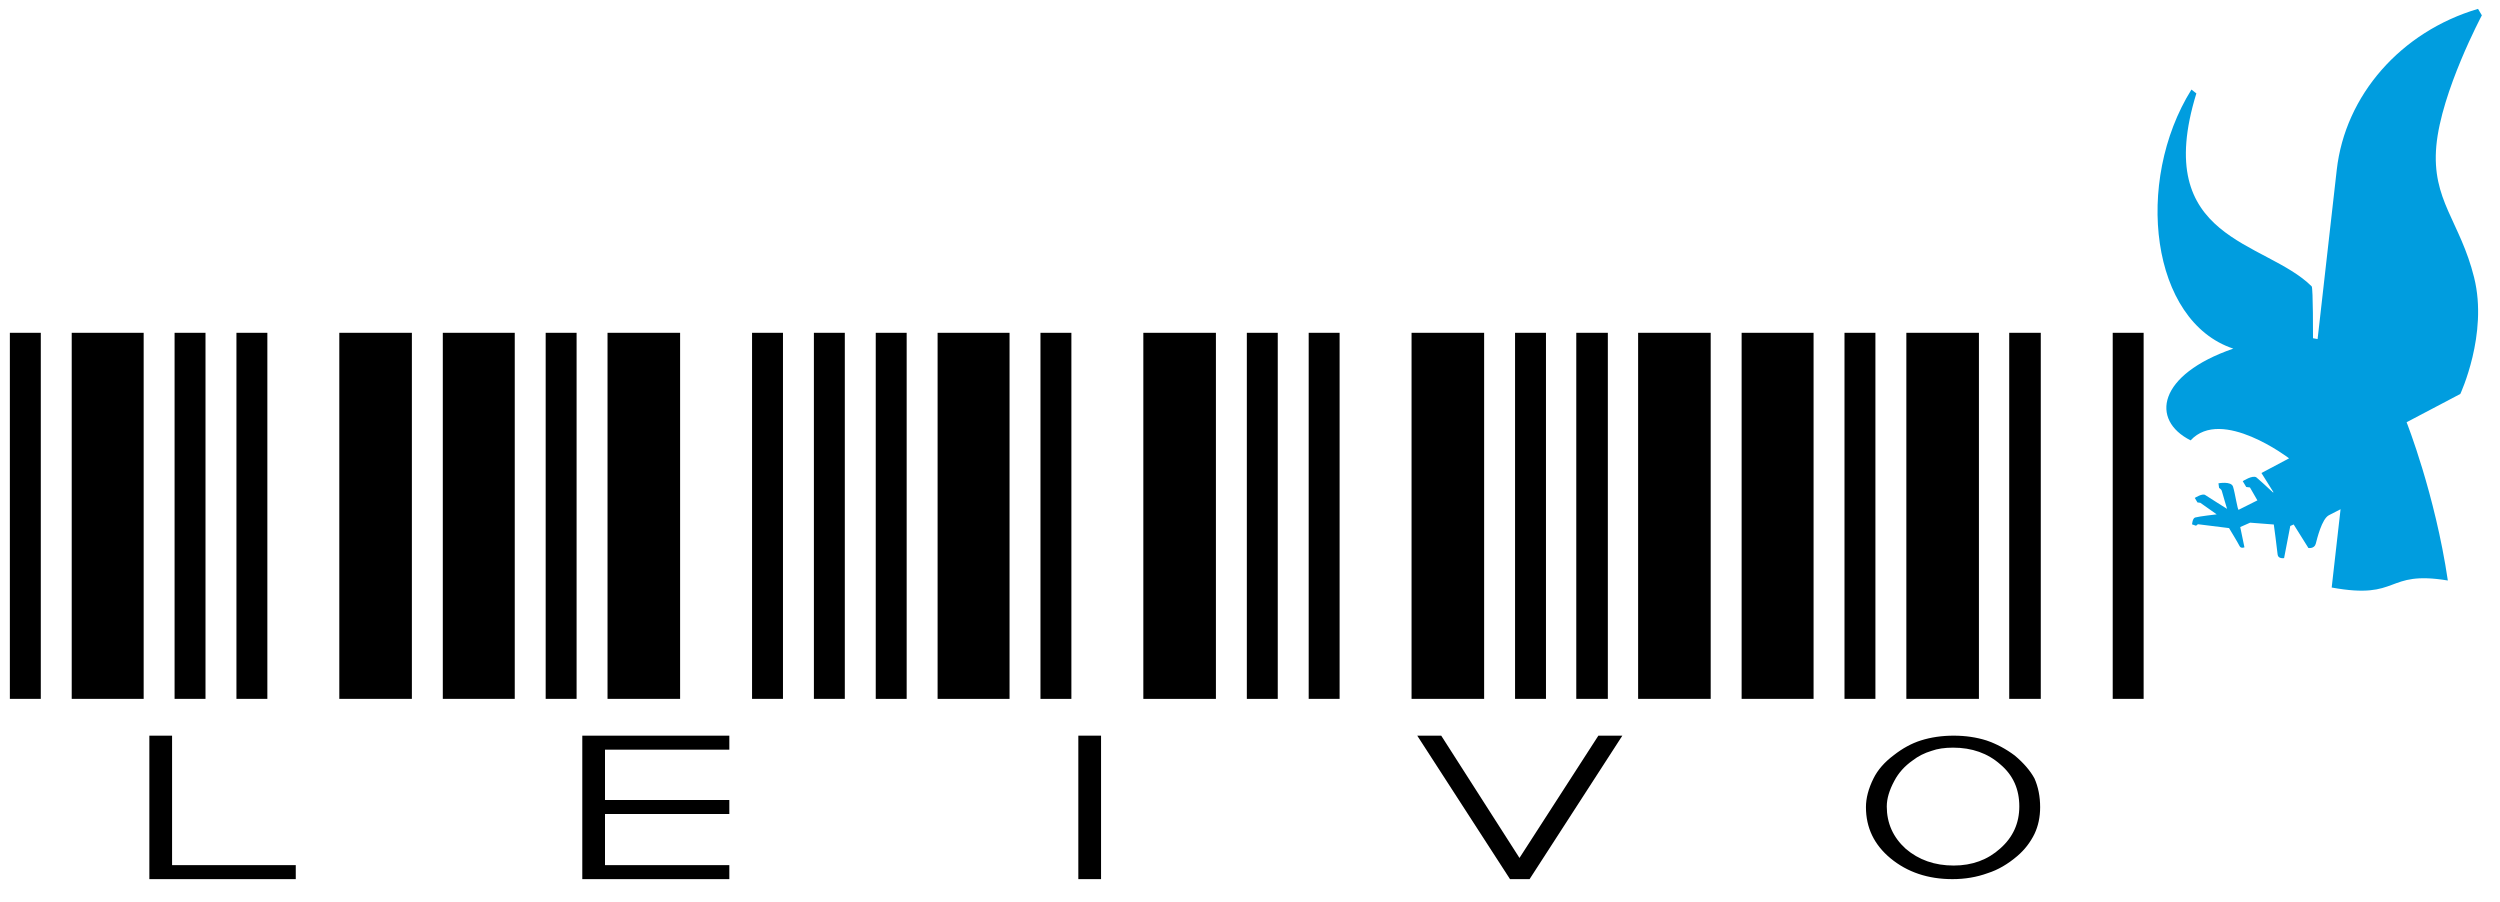 <?xml version="1.0" encoding="UTF-8" standalone="no"?>
<svg
   xmlns:sketch="http://www.bohemiancoding.com/sketch/ns"
   xmlns:dc="http://purl.org/dc/elements/1.1/"
   xmlns:cc="http://creativecommons.org/ns#"
   xmlns:rdf="http://www.w3.org/1999/02/22-rdf-syntax-ns#"
   xmlns:svg="http://www.w3.org/2000/svg"
   xmlns="http://www.w3.org/2000/svg"
   xmlns:sodipodi="http://sodipodi.sourceforge.net/DTD/sodipodi-0.dtd"
   xmlns:inkscape="http://www.inkscape.org/namespaces/inkscape"
   width="230px"
   height="83px"
   viewBox="0 0 230 83"
   version="1.1"
   id="svg26"
   sodipodi:docname="logo.svg"
   inkscape:version="1.0.2-2 (e86c870879, 2021-01-15)">
  <sodipodi:namedview
     pagecolor="#ffffff"
     bordercolor="#666666"
     borderopacity="1"
     objecttolerance="10"
     gridtolerance="10"
     guidetolerance="10"
     inkscape:pageopacity="0"
     inkscape:pageshadow="2"
     inkscape:window-width="2560"
     inkscape:window-height="1017"
     id="namedview28"
     showgrid="false"
     inkscape:zoom="4.4043478"
     inkscape:cx="115"
     inkscape:cy="41.5"
     inkscape:window-x="-8"
     inkscape:window-y="-8"
     inkscape:window-maximized="1"
     inkscape:current-layer="svg26"
     inkscape:document-rotation="0" />
  <!-- Generator: Sketch 3.2.1 (9971) - http://www.bohemiancoding.com/sketch -->
  <title
     id="title2">Untitled</title>
  <desc
     id="desc4">Created with Sketch.</desc>
  <defs
     id="defs6" />
  <g
     id="Page-1"
     stroke="none"
     stroke-width="1"
     fill="none"
     fill-rule="evenodd"
     sketch:type="MSPage"
     transform="translate(-1.135,0.454)">
    <path
       d="m 228.759,25.094 c -1.291,-5.201 -3.933,-7.125 -3.482,-12.126 0.454,-5 4.188,-12.011 4.188,-12.011 L 229.113,0.362 C 222.015,2.46 216.885,8.305 216.114,15.191 l -1.76,15.549 -0.422,-0.077 c 0,0 0.012,-4.638 -0.121,-4.771 -4.281,-4.25 -14.791,-4.185 -10.611,-17.752 l -0.452,-0.355 c -5.306,8.511 -3.728,21.331 3.851,23.834 -6.955,2.395 -7.655,6.566 -3.927,8.441 2.85,-3.096 9.058,1.652 9.058,1.652 l -2.543,1.351 1.107,1.766 c -0.015,0.007 -0.031,0.014 -0.046,0.02 -0.567,-0.525 -1.378,-1.278 -1.522,-1.381 -0.347,-0.248 -1.259,0.347 -1.259,0.347 l 0.322,0.534 0.341,0.042 0.685,1.189 c -0.892,0.453 -1.58,0.797 -1.725,0.865 -0.1,0.045 -0.329,-1.539 -0.517,-2.127 -0.167,-0.529 -1.341,-0.307 -1.341,-0.307 l 0.059,0.42 c 0,0 0.213,0.14 0.241,0.248 0.111,0.421 0.493,1.682 0.493,1.682 0,0 -1.83,-1.145 -2.004,-1.27 -0.264,-0.189 -0.967,0.266 -0.967,0.266 l 0.248,0.412 0.263,0.034 1.504,1.063 c 0,0 -1.622,0.185 -1.982,0.29 -0.247,0.075 -0.283,0.631 -0.283,0.631 l 0.364,0.126 0.175,-0.139 2.864,0.356 c 0,0 0.839,1.383 0.965,1.647 0.128,0.268 0.451,0.122 0.451,0.122 l -0.387,-1.865 0.91,-0.403 2.179,0.169 c 0,0 0.312,2.311 0.349,2.751 0.039,0.439 0.597,0.34 0.597,0.34 l 0.569,-2.955 0.313,-0.139 1.354,2.163 c 0,0 0.546,0.091 0.676,-0.384 0.127,-0.473 0.555,-2.288 1.21,-2.629 0.657,-0.34 1.073,-0.552 1.073,-0.552 l -0.816,7.203 c 6.367,1.164 4.846,-1.61 10.686,-0.646 -1.179,-7.967 -3.794,-14.56 -3.794,-14.56 l 4.941,-2.603 c 0,-8.78e-4 2.567,-5.493 1.274,-10.695 v 0 z"
       id="signet"
       fill="#009ddf"
       sketch:type="MSShapeGroup" />
    <g
       id="name"
       sketch:type="MSLayerGroup"
       transform="translate(0,52.859)"
       fill="#1a171b" />
  </g>
  <g
     aria-label="LeIvo"
     transform="scale(1.257,0.796)"
     id="text857"
     style="font-style:normal;font-weight:normal;font-size:54.736px;line-height:1.25;font-family:sans-serif;fill:#000000;fill-opacity:1;stroke:none;stroke-width:1.368">
    <path
       d="M 21.647,101.608 H 10.931 V 85.025 h 1.663 v 14.966 h 9.053 z M 17.305,38.465 h 2.263 v 42.311 h -2.263 z m -12.056,0 h 5.266 V 80.776 H 5.249 Z m -4.527,0 H 2.986 V 80.776 H 0.722 Z m 24.112,0 h 5.312 v 42.311 h -5.312 z m -12.056,0 h 2.263 v 42.311 h -2.263 z"
       style="font-style:normal;font-variant:normal;font-weight:normal;font-stretch:normal;font-family:'Bar-Code 39 lesbar';-inkscape-font-specification:'Bar-Code 39 lesbar';stroke-width:1.368"
       id="path836" />
    <path
       d="m 55.043,38.465 h 2.263 v 42.311 h -2.263 z m -22.634,0 h 5.266 v 42.311 h -5.266 z m 12.056,0 h 5.312 v 42.311 h -5.312 z m -4.527,0 h 2.263 v 42.311 h -2.263 z m 19.631,0 h 2.263 V 80.776 H 59.57 Z M 44.28,92.462 h 9.1 v 1.617 H 44.28 v 5.912 h 9.1 v 1.617 H 42.618 V 85.025 H 53.38 V 86.642 H 44.28 Z"
       style="font-style:normal;font-variant:normal;font-weight:normal;font-stretch:normal;font-family:'Bar-Code 39 lesbar';-inkscape-font-specification:'Bar-Code 39 lesbar';stroke-width:1.368"
       id="path838" />
    <path
       d="m 68.623,38.465 h 5.266 v 42.311 h -5.266 z m -4.527,0 h 2.263 v 42.311 h -2.263 z m 19.585,0 h 5.312 v 42.311 h -5.312 z m -7.529,0 h 2.263 v 42.311 h -2.263 z m 15.104,0 h 2.263 V 80.776 H 91.256 Z M 80.586,101.608 H 78.923 V 85.025 h 1.663 z"
       style="font-style:normal;font-variant:normal;font-weight:normal;font-stretch:normal;font-family:'Bar-Code 39 lesbar';-inkscape-font-specification:'Bar-Code 39 lesbar';stroke-width:1.368"
       id="path840" />
    <path
       d="m 103.728,85.025 h 1.755 l 5.728,14.134 5.774,-14.134 h 1.755 l -6.79,16.583 h -1.432 z m -0.416,-46.56 h 5.312 v 42.311 h -5.312 z m -7.529,0 h 2.263 v 42.311 h -2.263 z m 19.585,0 h 2.31 v 42.311 h -2.31 z m -4.481,0 h 2.263 v 42.311 h -2.263 z m 9.007,0 h 5.312 v 42.311 h -5.312 z"
       style="font-style:normal;font-variant:normal;font-weight:normal;font-stretch:normal;font-family:'Bar-Code 39 lesbar';-inkscape-font-specification:'Bar-Code 39 lesbar';stroke-width:1.368"
       id="path842" />
    <path
       d="m 154.63,38.465 h 2.263 v 42.311 h -2.263 z m -15.104,0 h 5.312 v 42.311 h -5.312 z m 7.529,0 h 2.31 v 42.311 h -2.31 z m -19.585,0 h 5.266 v 42.311 h -5.266 z m 7.529,0 h 2.263 V 80.776 H 134.999 Z m 1.57,54.829 q 0,-1.57 0.554,-3.326 0.462,-1.478 1.478,-2.679 0.97,-1.201 1.986,-1.709 1.109,-0.554 2.402,-0.554 1.293,0 2.402,0.554 1.109,0.6 2.079,1.755 0.97,1.293 1.432,2.633 0.416,1.478 0.416,3.326 0,1.709 -0.416,3.095 -0.462,1.478 -1.247,2.54 -1.062,1.432 -2.171,1.986 -1.201,0.693 -2.587,0.693 -2.679,0 -4.527,-2.402 -1.801,-2.356 -1.801,-5.912 z m 1.524,-0.092 q 0,2.91 1.386,4.896 1.432,1.94 3.511,1.94 2.032,0 3.418,-1.986 1.386,-1.94 1.386,-4.85 0,-3.002 -1.386,-4.85 -1.386,-1.94 -3.464,-1.94 -0.924,0 -1.57,0.37 -0.785,0.37 -1.386,1.109 -0.878,0.97 -1.34,2.356 -0.554,1.617 -0.554,2.956 z"
       style="font-style:normal;font-variant:normal;font-weight:normal;font-stretch:normal;font-family:'Bar-Code 39 lesbar';-inkscape-font-specification:'Bar-Code 39 lesbar';stroke-width:1.368"
       id="path844" />
  </g>
</svg>
